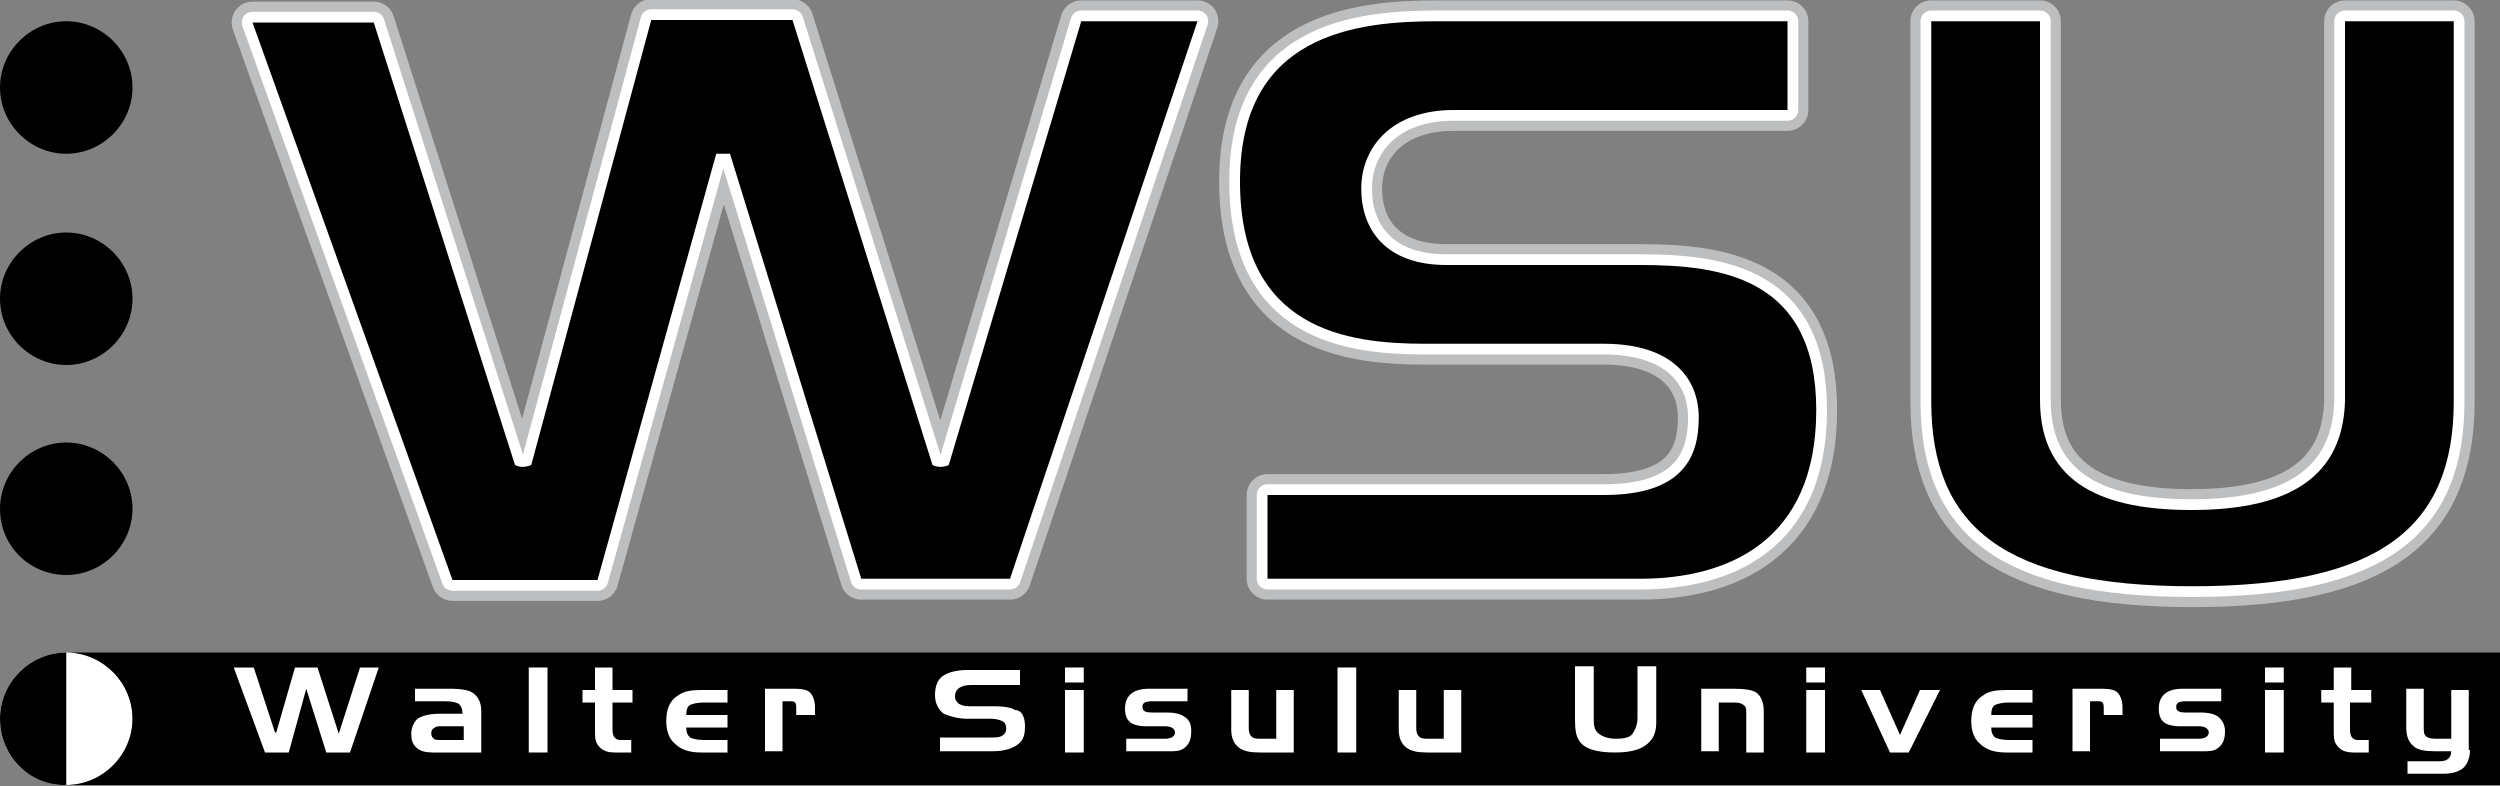 <svg xmlns="http://www.w3.org/2000/svg" xmlns:xlink="http://www.w3.org/1999/xlink" id="Layer_1" width="200" height="62.9" viewBox="0 0 200 62.9" style="enable-background:new 0 0 200 62.9;" xml:space="preserve"><rect x="0" y="0" width="200" height="62.9" fill="#808080" stroke="none"/><style type="text/css">	.st0{fill-rule:evenodd;clip-rule:evenodd;fill:#FFFFFF;}	.st1{fill:none;stroke:#BCBEC0;stroke-width:3.337;stroke-linejoin:round;stroke-miterlimit:3.864;}	.st2{fill:none;stroke:#FFFFFF;stroke-width:1.716;stroke-linejoin:round;stroke-miterlimit:3.864;}	.st3{fill-rule:evenodd;clip-rule:evenodd;}</style><g>	<path class="st0" d="M0,57.5c0-2.9,2.4-5.3,5.3-5.3c2.9,0,5.3,2.4,5.3,5.3c0,2.9-2.4,5.3-5.3,5.3C2.4,62.9,0,60.5,0,57.5"></path>	<path class="st1" d="M175.3,40.8c-6.7,0-12.1-1.9-12.1-8.8V1.7h-8.7v30.4c0,10.1,5.9,14.8,20.9,14.8c15,0,20.9-4.7,20.9-14.8V1.7  h-8.7v30.4C187.4,38.9,182,40.8,175.3,40.8z"></path>	<path class="st2" d="M175.3,40.8c-6.7,0-12.1-1.9-12.1-8.8V1.7h-8.7v30.4c0,10.1,5.9,14.8,20.9,14.8c15,0,20.9-4.7,20.9-14.8V1.7  h-8.7v30.4C187.4,38.9,182,40.8,175.3,40.8z"></path>	<path class="st1" d="M142.8,1.7H115c-6.5,0-15.8,1-15.8,12.8c0,11.9,8.6,13,14.8,13h14.3c5.5,0,7.6,2.8,7.6,5.9  c0,3.1-1.2,6.2-7.6,6.2h-26.9v6.7h29.8c6.9,0,14.1-2.9,14.1-13.5c0-10.6-7.6-11.6-14.1-11.6h-15.5c-4.8,0-6.8-2.8-6.8-6.1  c0-3.3,2.4-6.3,7.4-6.3h26.7V1.7z"></path>	<path class="st1" d="M20.2,1.8h9.7l11.3,35.4c0.4,0.2,0.8,0.2,1.3,0l9.6-35.6h11.3l11.2,35.6c0.4,0.2,0.9,0.2,1.3,0L86.5,1.7h9.3  l-15,44.6H68.9L58.4,12.3h-1.1l-9.5,34.1H36.2L20.2,1.8z"></path>	<path d="M0,7c0-2.9,2.4-5.3,5.3-5.3c2.9,0,5.3,2.4,5.3,5.3c0,2.9-2.4,5.3-5.3,5.3C2.4,12.3,0,9.9,0,7"></path>	<path d="M0,23.9c0-2.9,2.4-5.3,5.3-5.3c2.9,0,5.3,2.4,5.3,5.3c0,2.9-2.4,5.3-5.3,5.3C2.4,29.2,0,26.8,0,23.9"></path>	<path d="M0,40.7c0-2.9,2.4-5.3,5.3-5.3c2.9,0,5.3,2.4,5.3,5.3c0,2.9-2.4,5.3-5.3,5.3C2.4,46,0,43.7,0,40.7"></path>	<path class="st2" d="M20.2,1.8h9.7l11.3,35.4c0.4,0.2,0.8,0.2,1.3,0l9.6-35.6h11.3l11.2,35.6c0.4,0.2,0.9,0.2,1.3,0L86.5,1.7h9.3  l-15,44.6H68.9L58.4,12.3h-1.1l-9.5,34.1H36.2L20.2,1.8z"></path>	<path class="st3" d="M5.3,52.2H200v10.6H5.3V52.2z M0,57.5c0-2.9,2.4-5.3,5.3-5.3c2.9,0,5.3,2.4,5.3,5.3c0,2.9-2.4,5.3-5.3,5.3  C2.4,62.9,0,60.5,0,57.5"></path>	<path class="st3" d="M20.2,1.8h9.7l11.3,35.4c0.4,0.2,0.8,0.2,1.3,0l9.6-35.6h11.3l11.2,35.6c0.4,0.2,0.9,0.2,1.3,0L86.5,1.7h9.3  l-15,44.6H68.9L58.4,12.3h-1.1l-9.5,34.1H36.2L20.2,1.8z"></path>	<path class="st2" d="M142.8,1.7H115c-6.5,0-15.8,1-15.8,12.8c0,11.9,8.6,13,14.8,13h14.3c5.5,0,7.6,2.8,7.6,5.9  c0,3.1-1.2,6.2-7.6,6.2h-26.9v6.7h29.8c6.9,0,14.1-2.9,14.1-13.5c0-10.6-7.6-11.6-14.1-11.6h-15.5c-4.8,0-6.8-2.8-6.8-6.1  c0-3.3,2.4-6.3,7.4-6.3h26.7V1.7z"></path>	<path class="st3" d="M142.8,1.7H115c-6.5,0-15.8,1-15.8,12.8c0,11.9,8.6,13,14.8,13h14.3c5.5,0,7.6,2.8,7.6,5.9  c0,3.1-1.2,6.2-7.6,6.2h-26.9v6.7h29.8c6.9,0,14.1-2.9,14.1-13.5c0-10.6-7.6-11.6-14.1-11.6h-15.5c-4.8,0-6.8-2.8-6.8-6.1  c0-3.3,2.4-6.3,7.4-6.3h26.7V1.7z"></path>	<polygon class="st0" points="30.3,53.4 28,60.2 26.1,60.2 24.5,55.1 24.5,55.1 23.1,60.2 21.2,60.2 18.7,53.4 20.3,53.4 22,58.6   22.1,58.6 23.6,53.4 25.4,53.4 27.1,58.7 28.8,53.4  "></polygon>	<path class="st0" d="M38.5,60.2h-3.9c-0.5,0-1-0.1-1.3-0.4c-0.3-0.3-0.4-0.6-0.4-1.1c0-0.5,0.2-0.9,0.5-1.2  c0.3-0.2,0.9-0.4,1.7-0.4h1.9c0-0.4-0.1-0.6-0.3-0.8c-0.2-0.1-0.5-0.2-1.1-0.2h-2.4v-1h3c0.6,0,1.1,0.1,1.4,0.2  c0.6,0.3,0.9,0.8,0.9,1.6V60.2z M37.1,59.2v-1.1h-1.7c-0.3,0-0.5,0-0.6,0.1c-0.2,0.1-0.3,0.2-0.3,0.5c0,0.2,0.1,0.3,0.2,0.4  c0.1,0.1,0.3,0.1,0.6,0.1H37.1z"></path>	<rect x="42.3" y="53.4" class="st0" width="1.5" height="6.8"></rect>	<path class="st0" d="M50.5,60.2h-1.3c-0.5,0-0.9-0.1-1.2-0.4c-0.3-0.3-0.4-0.6-0.4-1.1v-2.5h-1v-1h1v-1.8h1.4v1.8h1.6v1h-1.6v2  c0,0.3,0,0.5,0.1,0.7c0.1,0.2,0.3,0.3,0.5,0.3h0.9V60.2z"></path>	<path class="st0" d="M58.2,60.2h-2.1c-0.9,0-1.6-0.2-2.1-0.7c-0.5-0.4-0.7-1.1-0.7-1.8c0-1,0.3-1.7,1-2.1c0.4-0.3,1-0.4,1.8-0.4  h2.1v1h-1.9c-0.5,0-0.9,0.1-1.1,0.2c-0.2,0.1-0.3,0.4-0.3,0.8h3.3v1h-3.3c0,0.4,0.1,0.6,0.3,0.8c0.2,0.1,0.6,0.2,1.1,0.2h1.9V60.2z  "></path>	<path class="st0" d="M65.1,57.2h-1.4v-0.4c0-0.3,0-0.5-0.1-0.6c-0.1-0.1-0.2-0.1-0.4-0.1c0,0-0.1,0-0.1,0H63h-0.2  c-0.1,0-0.1,0-0.2,0v4h-1.4v-5h2.4c0.6,0,1,0.1,1.2,0.3c0.2,0.2,0.4,0.6,0.4,1.2V57.2z"></path>	<path class="st0" d="M82,58.1c0,0.6-0.1,1-0.4,1.3c-0.4,0.4-1.1,0.7-2.2,0.7h-4.2V59h4c0.4,0,0.7,0,0.9-0.1  c0.2-0.1,0.4-0.3,0.4-0.6c0-0.3-0.1-0.5-0.3-0.6c-0.2-0.1-0.5-0.2-0.9-0.2h-1.9c-0.8,0-1.4-0.2-1.9-0.4c-0.4-0.3-0.7-0.8-0.7-1.5  c0-0.7,0.2-1.2,0.6-1.5c0.4-0.3,1.1-0.5,2-0.5h4.2v1.2h-3.9c-0.8,0-1.3,0.3-1.3,0.9c0,0.3,0.1,0.4,0.3,0.6c0.2,0.1,0.4,0.2,0.8,0.2  h2.1c0.7,0,1.3,0.1,1.6,0.3C81.7,56.8,82,57.3,82,58.1"></path>	<path class="st0" d="M86.7,54.6h-1.5v-1.2h1.5V54.6z M86.7,60.2h-1.5v-5h1.5V60.2z"></path>	<path class="st0" d="M95.3,58.5c0,0.5-0.1,0.9-0.4,1.2c-0.3,0.3-0.6,0.4-1.1,0.4h-3.7v-1h3.1c0.5,0,0.8-0.2,0.8-0.5  c0-0.3-0.3-0.5-0.8-0.5h-1.3c-0.1,0-0.2,0-0.3,0c-0.4,0-0.8-0.1-1-0.2c-0.4-0.2-0.6-0.6-0.6-1.2c0-1,0.6-1.6,1.9-1.6h3.1v1h-2.8  c-0.5,0-0.8,0.1-0.8,0.4c0,0,0,0.1,0,0.1c0,0.3,0.3,0.4,0.7,0.4h1.3c0.5,0,1,0.1,1.3,0.3C95.2,57.6,95.3,58,95.3,58.5"></path>	<path class="st0" d="M103.5,60.2h-2.7c-0.8,0-1.3-0.1-1.7-0.4c-0.4-0.3-0.6-0.8-0.6-1.4v-3.2h1.4v3.1c0,0.3,0.1,0.5,0.2,0.6  c0.2,0.2,0.4,0.2,0.8,0.2h1.2v-3.9h1.4V60.2z"></path>	<rect x="107" y="53.4" class="st0" width="1.5" height="6.8"></rect>	<path class="st0" d="M116.9,60.2h-2.7c-0.8,0-1.3-0.1-1.7-0.4c-0.4-0.3-0.6-0.8-0.6-1.4v-3.2h1.4v3.1c0,0.3,0.1,0.5,0.2,0.6  c0.2,0.2,0.4,0.2,0.8,0.2h1.2v-3.9h1.4V60.2z"></path>	<path class="st0" d="M132.5,57.5v0.3c0,0.7-0.2,1.2-0.5,1.5c-0.5,0.6-1.4,0.9-2.8,0.9c-1.5,0-2.5-0.3-2.9-1  c-0.2-0.3-0.3-0.8-0.3-1.6v-4.3h1.5v4.1c0,0.1,0,0.2,0,0.3c0,0.4,0.1,0.7,0.3,0.9c0.3,0.3,0.8,0.5,1.5,0.5c0.6,0,1.1-0.1,1.3-0.4  c0.2-0.3,0.4-0.7,0.4-1.3v-4.1h1.5V57.5z"></path>	<path class="st0" d="M141.1,60.2h-1.4v-3V57c0-0.2,0-0.4-0.1-0.5c-0.2-0.2-0.4-0.3-0.9-0.3h-1.2v3.9h-1.4v-5h2.7  c0.8,0,1.4,0.1,1.7,0.3c0.4,0.3,0.6,0.8,0.6,1.5V60.2z"></path>	<path class="st0" d="M146,54.6h-1.5v-1.2h1.5V54.6z M146,60.2h-1.5v-5h1.5V60.2z"></path>	<polygon class="st0" points="155.2,55.2 152.7,60.2 151.2,60.2 148.9,55.2 150.4,55.2 152,58.8 153.6,55.2  "></polygon>	<path class="st0" d="M162.6,60.2h-2.1c-0.9,0-1.6-0.2-2.1-0.7c-0.5-0.4-0.7-1.1-0.7-1.8c0-1,0.3-1.7,1-2.1c0.4-0.3,1-0.4,1.8-0.4  h2.1v1h-1.9c-0.5,0-0.9,0.1-1.1,0.2c-0.2,0.1-0.3,0.4-0.3,0.8h3.3v1h-3.3c0,0.4,0.1,0.6,0.3,0.8c0.2,0.1,0.6,0.2,1.1,0.2h1.9V60.2z  "></path>	<path class="st0" d="M169.7,57.2h-1.4v-0.4c0-0.3,0-0.5-0.1-0.6c-0.1-0.1-0.2-0.1-0.4-0.1c0,0-0.1,0-0.1,0h-0.1h-0.2  c-0.1,0-0.1,0-0.2,0v4h-1.4v-5h2.4c0.6,0,1,0.1,1.2,0.3c0.2,0.2,0.4,0.6,0.4,1.2V57.2z"></path>	<path class="st0" d="M178,58.5c0,0.5-0.1,0.9-0.4,1.2c-0.3,0.3-0.6,0.4-1.1,0.4h-3.7v-1h3.1c0.5,0,0.8-0.2,0.8-0.5  c0-0.3-0.3-0.5-0.8-0.5h-1.3c-0.1,0-0.2,0-0.3,0c-0.4,0-0.8-0.1-1-0.2c-0.4-0.2-0.6-0.6-0.6-1.2c0-1,0.6-1.6,1.9-1.6h3.1v1h-2.8  c-0.5,0-0.8,0.1-0.8,0.4c0,0,0,0.1,0,0.1c0,0.3,0.3,0.4,0.7,0.4h1.3c0.5,0,1,0.1,1.3,0.3C177.8,57.6,178,58,178,58.5"></path>	<path class="st0" d="M182.7,54.6h-1.5v-1.2h1.5V54.6z M182.7,60.2h-1.5v-5h1.5V60.2z"></path>	<path class="st0" d="M189.6,60.2h-1.3c-0.5,0-0.9-0.1-1.2-0.4c-0.3-0.3-0.4-0.6-0.4-1.1v-2.5h-1v-1h1v-1.8h1.4v1.8h1.6v1H188v2  c0,0.3,0,0.5,0.1,0.7c0.1,0.2,0.3,0.3,0.5,0.3h0.9V60.2z"></path>	<path class="st0" d="M197.6,60c0,0.6-0.2,1.1-0.5,1.4c-0.3,0.3-0.9,0.5-1.6,0.5h-2.9v-1h2.6c0.6,0,0.9-0.3,0.9-0.8h-1.3  c-0.8,0-1.4-0.1-1.7-0.4c-0.4-0.3-0.6-0.8-0.6-1.5v-3.1h1.4v3c0,0.3,0,0.6,0.1,0.7c0.1,0.2,0.4,0.3,0.9,0.3h1.2v-3.9h1.4V60z"></path>	<path class="st3" d="M175.3,40.8c-6.7,0-12.1-1.9-12.1-8.8V1.7h-8.7v30.4c0,10.1,5.9,14.8,20.9,14.8c15,0,20.9-4.7,20.9-14.8V1.7  h-8.7v30.4C187.4,38.9,182,40.8,175.3,40.8"></path></g></svg>